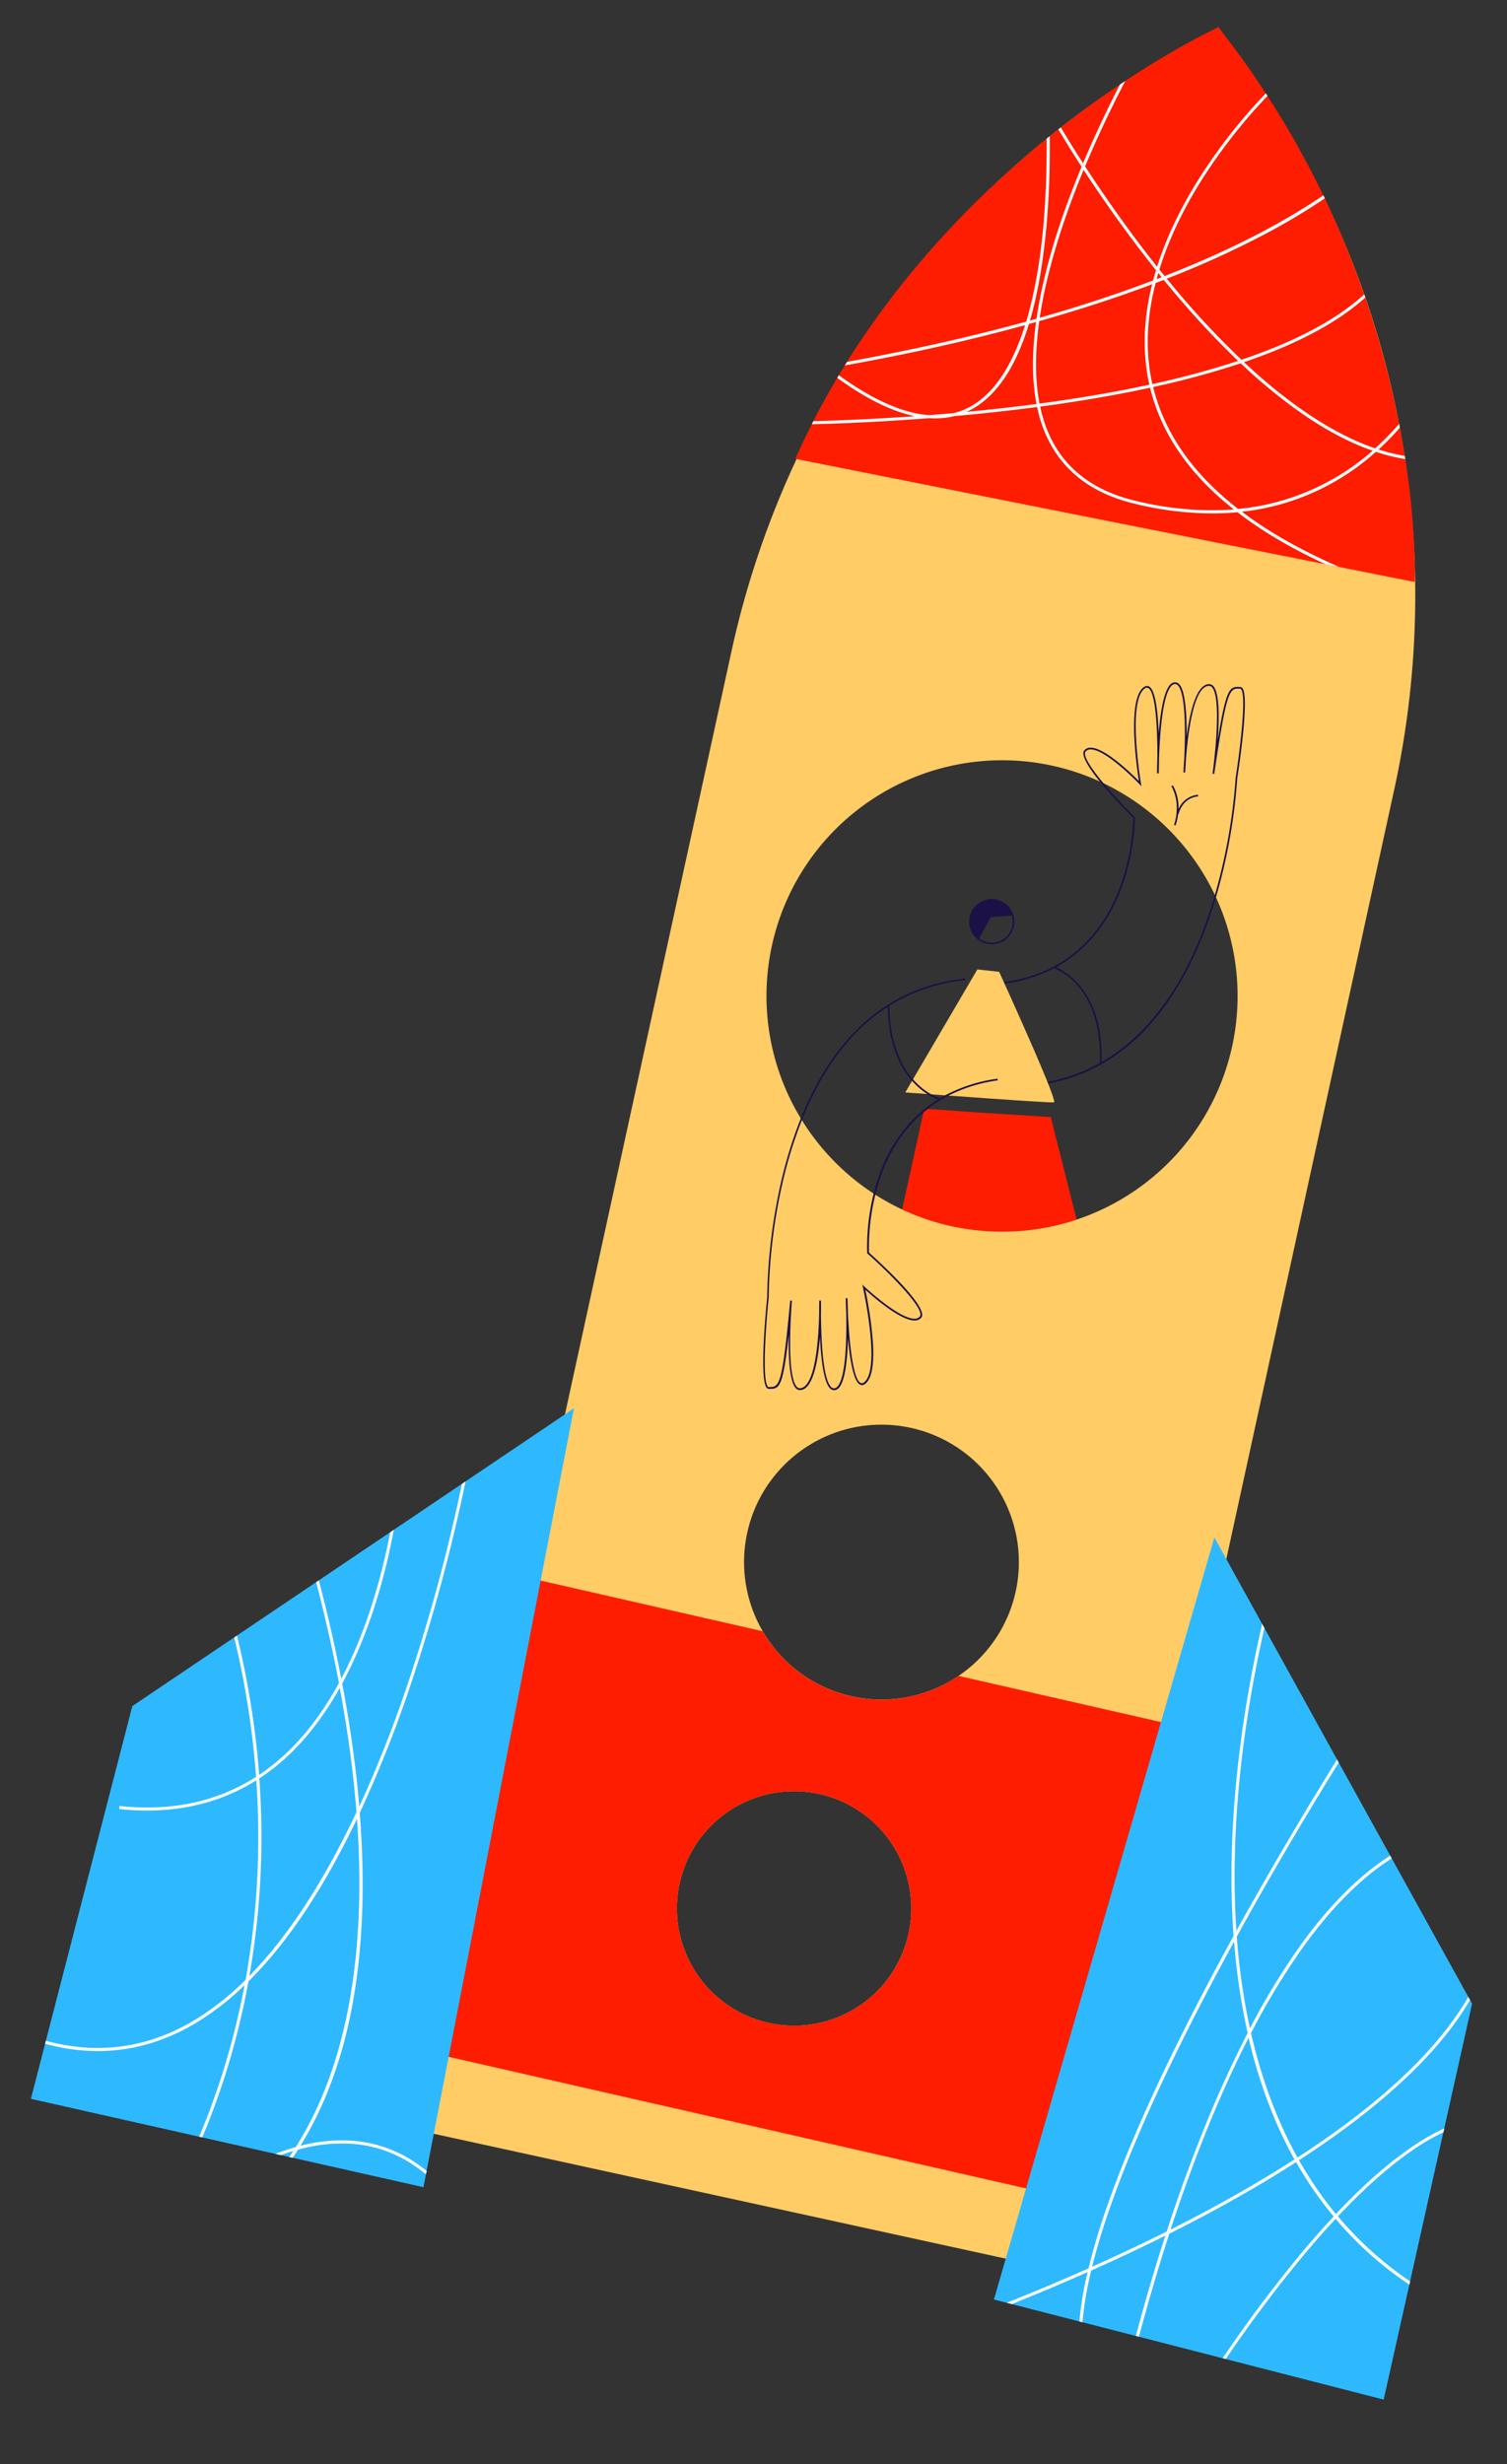 <svg id="Capa_1" data-name="Capa 1" xmlns="http://www.w3.org/2000/svg" viewBox="0 0 985.19 1610.38"><rect x="0" y="0" width="985.19" height="1610.38" fill="#333333" stroke="none"/><title>Mesa de trabajo 64</title><path d="M703.84,797a152.85,152.85,0,0,1-25.76,6.18,155.8,155.8,0,0,1-55.23-1.68,152.84,152.84,0,0,1-33.11-11.13l14-63.56.39-1.77.11-.51.48,0h0l1.65.12h0l30.73,2.21L686.94,730Z" fill="#fe1d00"/><path d="M924.92,370v-.13A591.91,591.91,0,0,0,918.55,300c-.11-.69-.2-1.38-.31-2.08q-1.43-9.24-3.14-18.42c-.16-.84-.31-1.67-.48-2.5q-1.27-6.74-2.73-13.45c-.28-1.31-.57-2.62-.86-3.93a594.31,594.31,0,0,0-18.44-65.18c-.23-.69-.47-1.37-.71-2.06l-.09-.24-.72-2c-.42-1.2-.85-2.41-1.29-3.62a595,595,0,0,0-23.88-56.71l-.94-1.95a595.61,595.61,0,0,0-36.74-64.67c-.37-.57-.74-1.14-1.13-1.71q-6-9.09-12.32-18L796.52,17.82l0,0L769.33,33q-17.43,9.74-34.06,20.55l-3.41,2.23q-19.77,13-38.33,27.53l-1.6,1.26c-1.89,1.48-3.77,3-5.64,4.48l-2,1.61A595.08,595.08,0,0,0,555.58,236.11l-1.44,2.3q-2.34,3.76-4.62,7.56c-.34.57-.69,1.14-1,1.72q-8.07,13.51-15.41,27.48c-.36.67-.72,1.35-1.07,2q-5.89,11.28-11.3,22.84a594.68,594.68,0,0,0-42.53,125.57L369.34,924.28,346,1031.14l-8.21,37.63-59.36,272-10.94,50.12,16.09,3.51L657.51,1476l42.4,9.25,101.78-466.37,109.84-503.2a594.45,594.45,0,0,0,13.68-124.54c0-.7,0-1.4,0-2.1Q925.22,379.53,924.92,370ZM519.13,1323.76a76.61,76.61,0,1,1,76.61-76.61A76.61,76.61,0,0,1,519.13,1323.76Zm107.52-228.58a89.83,89.83,0,1,1-68.21-162.41,90.75,90.75,0,0,1,17.8-1.76,89.82,89.82,0,0,1,50.41,164.17ZM703.84,797a152.85,152.85,0,0,1-25.76,6.18,155.8,155.8,0,0,1-55.23-1.68,152.75,152.75,0,0,1-50.72-20.86l-1-.64A154.69,154.69,0,0,1,524.21,732l-.72-1.17A154,154,0,0,1,719.06,510.75h0l2.35,1.1h0a154.6,154.6,0,0,1,72.8,73c.24.5.48,1,.71,1.52A154.1,154.1,0,0,1,703.84,797Z" fill="#fc6"/><path d="M769.43,1127.76,759,1125.37l-132.32-30.19A89.85,89.85,0,0,1,498.56,1066l-145.1-33.11-7.45-1.7-1.45-.33L276.12,1340.2l2.32.53,14.86,3.38,377.5,86,37.32,8.5L776.56,1132Zm-250.3,196a76.61,76.61,0,1,1,76.61-76.61A76.61,76.61,0,0,1,519.13,1323.76Z" fill="#fe1d00"/><path d="M812.24,449.71a1.86,1.86,0,0,0-1.35-.75c-6.84-.37-9.07-.49-14.79,34.65,1-14.08,1.18-30.49-2.82-35.13a3.66,3.66,0,0,0-2.78-1.39c-8.35-.06-12.6,18.1-14.72,34.07.07-13.81-.79-29.38-4.76-33.89a3.73,3.73,0,0,0-2.62-1.39,4.21,4.21,0,0,0-3.17,1.31c-4.44,4.22-6.64,18.62-7.73,32.05-.53-13.88-2.11-28.5-6.36-30.66-1.14-.58-2.38-.35-3.69.68-10.59,8.34-4.38,51.75-2.89,61.17-4.83-4.88-22.36-21.93-31.62-21.82a5.23,5.23,0,0,0-4,1.65c-2.69,2.95,2.87,11.58,10.1,20.49h0c8.49,10.46,19.31,21.3,21.79,23.76a142.91,142.91,0,0,1-10.56,50l-.35.81c-9.76,22.78-30.42,50.57-73.7,56.48q-2.68.36-5.49.62l.1,1.1q3-.27,5.88-.67a97.9,97.9,0,0,0,32.35-10.13c2.66,1,31.84,12.81,29.88,61.95h0A110.83,110.83,0,0,1,684.75,707a123.06,123.06,0,0,1-20.08,2.06l0,1.11a126.54,126.54,0,0,0,20.48-2.1c22.42-4.17,42.3-14.49,59.29-30.8,15.9-15.28,29.31-35.81,39.93-61.11,1.12-2.66,2.2-5.38,3.26-8.14,2.77-7.27,5.19-14.55,7.29-21.68a366.19,366.19,0,0,0,13.94-77.91C809.22,506.28,817.13,455.76,812.24,449.71Zm-4.45,58.61a367,367,0,0,1-13.56,76.5c-2.18,7.49-4.7,15.15-7.62,22.81-11.91,31.25-32.31,66.79-66.51,86.42h0c1.58-45.94-24-59.53-29.74-62,21.53-11.79,33.74-30.26,40.61-46.29a143.75,143.75,0,0,0,11-51.49v-.23l-.16-.16c-6.52-6.45-14.16-14.57-20.38-22h0c-8.12-9.75-13.86-18.4-11.64-20.84a4.12,4.12,0,0,1,3.17-1.3c10.11-.12,31.82,22.51,32,22.74l1.25,1.31-.31-1.78c-.09-.53-8.94-53.08,2.2-61.85a2.28,2.28,0,0,1,2.51-.56c5.08,2.58,6.07,28,6,45.29-.19,5.82-.2,9.94-.2,10.51h1.11c0-.55.15-4.33.19-9.7.48-14.79,2.19-41.91,8.27-47.69a3.11,3.11,0,0,1,2.35-1,2.67,2.67,0,0,1,1.84,1c5.27,6,4.71,34,4,48.28-.34,4.7-.46,7.94-.48,8.47l1.1.06c0-.48.27-3.65.49-8.28,1.17-15.73,4.83-48.41,15.14-48.33a2.57,2.57,0,0,1,2,1c6.92,8,.35,55.93.28,56.41l1.09.16c8.32-56.18,10-56.09,17-55.72a.79.79,0,0,1,.55.34C815.19,455.12,810.08,493.76,807.79,508.32Z" fill="#1b1147"/><path d="M770.45,528.77c.25-9.49-3.57-15.27-3.79-15.59l-.91.62c.07.1,6.67,10.14,1.76,25.27l1,.34A38.7,38.7,0,0,0,770.2,532l.23.06c3.16-11.29,12.37-11.59,12.76-11.6v-1.1A15.22,15.22,0,0,0,770.45,528.77Z" fill="#1b1147"/><path d="M689,720.38c-2.65.46-75.29-4.87-93.2-6.2l-4-.29,4-6.77L617,670.94l5-8.53,16.93-28.89,14.25,1.55s2.63,5.78,6.5,14.32c.87,2,1.82,4.05,2.81,6.27,4,8.87,8.71,19.49,13.08,29.55,1.61,3.72,3.18,7.37,4.64,10.83C686,709.65,690.05,720.19,689,720.38Z" fill="#fc6"/><path d="M651.39,587.85a14.78,14.78,0,1,0,11.42,17.51A14.77,14.77,0,0,0,651.39,587.85Zm10.34,17.28A13.69,13.69,0,0,1,649,616a14.32,14.32,0,0,1-3.45-.28,13.66,13.66,0,0,1-5.4-2.45h0l7.45-13.87,13.83-1.09h0A13.56,13.56,0,0,1,661.73,605.13Z" fill="#1b1147"/><path d="M652.13,704.92a101.91,101.91,0,0,0-34.26,10.89c-1.14.61-2.26,1.24-3.35,1.9-2.68-.83-32.53-11.12-33.09-60.44A115.28,115.28,0,0,1,631,640.55l-.12-1.09c-23.4,2.45-44.15,10.93-61.68,25.2h0c-21.37,17.4-35.87,41.79-45.68,66.18a287.07,287.07,0,0,0-14,46.65,363.39,363.39,0,0,0-8,70.64c-.23,2.16-5.48,53-.27,58.81a1.81,1.81,0,0,0,1.38.67c6.85,0,9.08,0,13-35.38-.27,14.12.42,30.52,4.67,34.94a3.61,3.61,0,0,0,2.84,1.24h0c8.33-.38,11.62-18.74,12.91-34.8.64,13.8,2.33,29.3,6.53,33.6a3.72,3.72,0,0,0,2.68,1.25h.17a4.26,4.26,0,0,0,2.93-1.47c4.21-4.45,5.66-19,6-32.41,1.26,13.83,3.6,28.35,8,30.28a2.82,2.82,0,0,0,2.36,0,5.08,5.08,0,0,0,1.29-.86c4.53-4,5.34-14.75,4.67-26.29h0a254.61,254.61,0,0,0-5-34.93c2,1.81,6,5.36,10.71,9,7.29,5.62,16.24,11.41,21.88,11.15h.14a5.26,5.26,0,0,0,3.88-1.86c3.58-4.38-10-19.34-21.27-30.4-6-5.86-11.23-10.62-12.91-12.12a143,143,0,0,1,4.16-37.92,124.44,124.44,0,0,1,4.07-13.4c4.89-13.29,13.24-28.4,27.51-40.43.85-.72,1.73-1.43,2.63-2.13h0A85.15,85.15,0,0,1,620,716a101.83,101.83,0,0,1,32.3-10ZM604.7,724.51h0l-.59.48c-15.11,12.32-23.87,28-28.93,41.82a128,128,0,0,0-4,13.14,142.51,142.51,0,0,0-4.26,38.85V819l.17.15c4.26,3.8,9,8.21,13.54,12.73,12.32,12.2,23.39,25.12,20.7,28.42a4.11,4.11,0,0,1-3.1,1.45h-.13c-5.4.24-14.34-5.66-21.56-11.27-6.36-4.94-11.39-9.66-11.5-9.76l-1.32-1.25.4,1.77c.08.34,5,22.63,5.52,40.66,0,0,0,0,0,0,.25,9.59-.77,18-4.47,21.2l-.23.19h0a2.11,2.11,0,0,1-2.23.5c-5.21-2.31-7.53-27.66-8.36-44.91-.11-5.83-.33-9.94-.36-10.51l-1.1,0c0,.56.08,4.34.32,9.71.3,14.8,0,42-5.75,48.05a3.19,3.19,0,0,1-2.3,1.13,2.64,2.64,0,0,1-1.89-.92c-5.59-5.71-6.49-33.7-6.59-48,.1-4.71.05-7.94,0-8.48h-1.1c0,.49-.08,3.66-.06,8.29-.33,15.77-2.28,48.6-12.57,49.07h0a2.57,2.57,0,0,1-2-.91c-7.33-7.64-3.28-55.84-3.24-56.32l-1.1-.1c-5.35,56.54-7,56.53-14.07,56.53a.73.73,0,0,1-.56-.31c-4.05-4.5-1-43.36.55-58a361.83,361.83,0,0,1,8-70.46A285.72,285.72,0,0,1,524.21,732c9.76-24.5,24.23-49,45.66-66.49l0,0,0,0A113.86,113.86,0,0,1,580.34,658c.77,46.07,27.06,58.33,32.94,60.5h0A84.63,84.63,0,0,0,604.7,724.51Z" fill="#1b1147"/><path d="M924.83,380.32l-49.38-9.81-8.79-1.75h0L520.71,300l-.79-.16q5.18-11.58,10.8-22.65c.34-.68.69-1.36,1-2q7.47-14.59,15.64-28.3c.34-.58.68-1.15,1-1.72q1.94-3.26,3.93-6.45h0c.46-.77.94-1.52,1.42-2.28C593,173.76,641.2,125.57,684.3,90.59l2-1.61c1.88-1.51,3.74-3,5.6-4.46.54-.43,1.07-.85,1.61-1.26,13.69-10.72,26.74-20.06,38.67-28.06h0l3.42-2.28c35.06-23.21,59.65-34.51,60.87-35.06l0,0q17,21.47,31,43.15l1.11,1.71a592.52,592.52,0,0,1,36.51,65c.31.65.62,1.29.94,1.94a605.74,605.74,0,0,1,23.67,56.86c.44,1.21.87,2.42,1.29,3.62l.72,2a2.25,2.25,0,0,0,.08.24c.24.69.48,1.38.71,2.06A621.29,621.29,0,0,1,911,259.61c.29,1.31.58,2.62.86,3.93q1.5,6.84,2.77,13.4c.17.84.33,1.67.48,2.5q1.83,9.6,3.22,18.49c.12.7.23,1.39.33,2.08a507.16,507.16,0,0,1,6.23,69.89V370C925,376.71,924.83,380.32,924.83,380.32Z" fill="#fe1d00"/><polygon points="375.2 920.32 353.45 1032.84 293.3 1344.11 283.58 1394.36 278.88 1418.63 278.45 1420.86 276.82 1429.31 191.28 1410.06 189.09 1409.57 183.59 1408.33 180 1407.52 132.19 1396.76 130.21 1396.32 20.2 1371.56 29.5 1335.57 29.98 1333.65 86.5 1114.93 153.04 1070.07 154.84 1068.86 206.63 1033.95 208.38 1032.77 255.04 1001.32 257.38 999.74 301.94 969.7 304.32 968.1 369.33 924.28 375.2 920.32" fill="#2eb9ff"/><polygon points="962.36 1309.43 944.16 1390.88 943.61 1393.34 921.81 1490.92 921.33 1493.06 904.56 1568.11 801.28 1541.6 799.23 1541.07 744.49 1527.01 742.54 1526.51 707.61 1517.55 705.66 1517.05 661.47 1505.7 658.18 1504.86 649.78 1502.7 657.51 1475.98 670.8 1430.07 758.97 1125.37 793.88 1004.72 801.7 1018.86 825.15 1061.28 825.15 1061.29 826.6 1063.9 874.08 1149.78 875.2 1151.79 908.84 1212.64 909.81 1214.39 959.87 1304.94 961 1306.98 962.36 1309.43" fill="#2eb9ff"/><path d="M918.36,297.93l-.12,0a119.39,119.39,0,0,1-17-4.2,177.13,177.13,0,0,0,13.88-14.22.1.1,0,0,0,0-.05c-.15-.83-.31-1.66-.48-2.5l0,.05A174.75,174.75,0,0,1,899,293c-30-10.24-59.52-31.75-85.79-56.33,1.49-.5,3-1,4.43-1.53,32.57-11.49,57.64-25.12,74.9-40.7h0c-.23-.69-.47-1.37-.71-2.06h0C874.81,208,849.75,221.7,817,233.24q-2.67.94-5.42,1.86a555.78,555.78,0,0,1-43.67-46.74c-1.74-2.08-3.47-4.16-5.17-6.25a613.37,613.37,0,0,0,65.64-29.88,419.51,419.51,0,0,0,37.5-22.47l.21-.15c-.32-.65-.63-1.29-.94-1.94l-.21.14c-31,21-67.14,38.35-103.59,52.6q-1.73-2.11-3.43-4.25c6.55-21.14,16.43-40.35,26-55.9a353.13,353.13,0,0,1,44.25-57.12l.44-.46L827.55,61l-.46.46a355.69,355.69,0,0,0-44.8,57.74c-9.48,15.36-19.24,34.28-25.85,55.11-18.77-23.61-34.87-46.78-47.08-65.58,9-21.49,18.39-40.68,25.91-55.14l.33-.65-3.42,2.28h0l-.31.59c-7.09,13.79-15.6,31.37-23.82,50.88-5.82-9-10.7-16.94-14.51-23.35l0-.06c-.54.41-1.07.83-1.61,1.26a.21.21,0,0,0,0,.06c4,6.69,9.06,15,15.15,24.37-1.63,3.93-3.26,7.94-4.85,12-10.14,25.85-20.21,57-24.61,87.32l-3.78,1.06-.51.14q7.68-26.34,10.91-63.27c1.81-20.78,2.2-40.88,2-57.14V89l-2,1.61v.08c.11,15.91-.31,35.32-2,55.35-1.78,20.44-5.15,43.44-11.37,64.12h0c-42.14,11.6-82.48,20-115.3,26l-1.8.33c-.48.76-1,1.51-1.42,2.28l1.78-.31c32.87-5.89,73.51-14.34,116-26-7.4,23.57-18.66,43.8-35.72,53.22a45.44,45.44,0,0,1-10.8,4.27h0q-8.25.73-16.16,1.35h0q-25.12-1.74-58-25.29l-1.09-.79c-.35.57-.69,1.14-1,1.72l1.09.79q27.32,19.6,49.63,24.26c-26.19,1.86-48.81,2.77-65,3.22l-1.32,0c-.35.67-.7,1.35-1,2l1.29,0c18.17-.49,44.72-1.57,75.46-3.94h0c1.33.09,2.66.14,4,.14A51.34,51.34,0,0,0,624,271.89h0c17.21-1.53,35.41-3.46,54-5.92a93.13,93.13,0,0,0,5.08,16.56c9.91,23.78,29.29,39.38,57.6,46.36a216.13,216.13,0,0,0,51.68,6.62q8.46,0,16.64-.77,24.1,18.56,57.65,34h0l8.79,1.75q-37.29-16.23-63.56-36.07a160.27,160.27,0,0,0,24.38-4.62,156.36,156.36,0,0,0,62.94-34.3l.27-.24A122.46,122.46,0,0,0,918.55,300a.36.36,0,0,0,.14,0C918.59,299.32,918.48,298.63,918.36,297.93ZM768.53,192.17a554.25,554.25,0,0,0,40.88,43.66A561,561,0,0,1,753.35,251c-5.1-22.54-3.29-45.09,2.11-66.06,1.79-.67,3.57-1.36,5.34-2Q764.6,187.52,768.53,192.17ZM751.4,251.39q-31.86,6.9-69.23,12l-2.6.35c-3.22-16.56-2.82-35-.17-53.9q39.42-11.16,73.78-24.06C748,206.63,746.34,229,751.4,251.39Zm8-70.23c-1.1.44-2.2.86-3.3,1.27.36-1.33.74-2.65,1.13-4C758,179.37,758.68,180.26,759.41,181.16Zm-55.33-59.45c1.42-3.62,2.87-7.2,4.32-10.72,12.32,18.9,28.48,42,47.33,65.59,0,0,0,0,0,0q-1,3.33-1.92,6.72c-25.23,9.56-50.45,17.64-74.1,24.36C684.16,177.84,694.09,147.19,704.08,121.71Zm-72.2,147.45q1.8-.81,3.54-1.77c16.25-9,28.69-27.61,37.23-55.66l1.7-.47,3-.83c-2.57,18.73-2.91,37.08.28,53.58C662,266.07,646.61,267.76,631.88,269.16Zm160,64.28A211.83,211.83,0,0,1,741.15,327c-27.66-6.82-46.58-22-56.23-45.19A90.42,90.42,0,0,1,680,265.71l2.43-.33q37.43-5.11,69.45-12c0,.21.1.43.15.64q11.07,44.45,54.54,78.87Q799.47,333.44,791.93,333.44Zm17.53-.86Q765.17,298.22,754,253.5c-.05-.2-.1-.39-.14-.59a562,562,0,0,0,57.25-15.51,346.59,346.59,0,0,0,39.45,32.43q24.18,16.85,46.79,24.71A154.82,154.82,0,0,1,809.46,332.58Z" fill="#fff"/><polygon points="683.66 65.44 683.66 65.48 683.69 65.44 683.66 65.44" fill="#fff"/><path d="M196.36,1402.26c16.42-26.5,27.93-58,34.41-94.38s8-77.7,4.39-123.18a794.6,794.6,0,0,0,31.44-78.33A1156.85,1156.85,0,0,0,304.33,968.1L302,969.7a1152.6,1152.6,0,0,1-37.24,136,794.77,794.77,0,0,1-29.89,74.82q-1.95-23.22-5.65-47.84-2.47-16.53-5.53-32.52c15-27.67,24.3-57.8,30-82.5,1.42-6.15,2.66-12.15,3.75-17.93l-2.34,1.58c-1,5.15-2.11,10.47-3.36,15.9-5.52,23.93-14.43,53-28.64,79.85-4.39-22.77-9.46-44.44-14.66-64.3l-1.75,1.18c5.3,20.32,10.47,42.55,14.91,65.9-10,18.33-22.51,35.52-38.16,49.24a134,134,0,0,1-14,10.77,567.52,567.52,0,0,0-14.52-91l-1.8,1.21a563.69,563.69,0,0,1,14.28,91.11c-25.46,16.28-55.4,22.68-89.28,19l-.21,2a170.16,170.16,0,0,0,18.25,1c26.56,0,50.45-6.62,71.4-19.77a529.83,529.83,0,0,1-7,130.39,179.3,179.3,0,0,1-32.28,25.68C97.51,1338.31,64.48,1343,30,1333.65l-.49,1.92a130,130,0,0,0,34.43,4.77c22.65,0,44.52-6.38,65.34-19.11a179.31,179.31,0,0,0,30.6-23.94c-1.88,10-4,19.46-6.15,28.23a481.68,481.68,0,0,1-23.51,70.8l2,.44a480.93,480.93,0,0,0,23.45-70.67q3.86-15.49,6.75-31.26c17.11-16.94,33.47-38.58,48.92-64.71q11.37-19.23,22.06-41.65c5.19,73-1.5,153.57-40,214.59-4.56,1.28-9,2.78-13.38,4.46l3.59.81q4-1.49,8.15-2.71c-.86,1.33-1.74,2.64-2.64,4l2.19.49q1.78-2.62,3.51-5.32a103.81,103.81,0,0,1,36.34-3.76c17.39,1.49,33.22,8.16,47.32,19.88l.43-2.23c-14.2-11.57-30.12-18.14-47.59-19.65A105.18,105.18,0,0,0,196.36,1402.26ZM163,1291.3a523.36,523.36,0,0,0,7.78-102q-.28-13.54-1.26-27.13a134,134,0,0,0,15.17-11.54c15.23-13.35,27.51-29.94,37.42-47.65,1.83,9.85,3.54,19.88,5.06,30,2.45,16.35,4.51,33.58,5.87,51.29C214.39,1223.88,191.12,1262.63,163,1291.3Z" fill="#fff"/><path d="M873.32,1446.84a245.25,245.25,0,0,1-24.13-35.18c33.49-21.69,60.75-43.51,81.41-65.2q18.89-19.82,30.4-39.48l-1.13-2q-11.49,19.95-30.71,40.13c-20.53,21.56-47.65,43.26-80.94,64.84-14.28-25.68-24-53.37-30.37-81.34a457.66,457.66,0,0,1,34.41-56.73c18.51-25.66,37.77-44.87,57.55-57.45l-1-1.75c-20,12.71-39.51,32.12-58.2,58a454.76,454.76,0,0,0-33.47,54.88,431,431,0,0,1-8.62-60c24.2-44,48.37-84.23,66.64-113.73l-1.11-2c-18,29-41.81,68.66-65.79,112-.95-14-1.28-27.78-1.15-41,.58-60.88,10.6-118,19.46-156.95l-1.45-2.61c-9,39.1-19.41,97.33-20,159.49q-.23,22.89,1.33,44.36-5.7,10.35-11.37,20.94c-30.75,57.47-54,107.77-69.1,149.5a455.56,455.56,0,0,0-14.39,46.79c-19.28,8.58-37.42,16.12-53.43,22.49l3.29.84c15-6,31.79-13,49.56-20.89a225.93,225.93,0,0,0-5.37,32.24l2,.5a224.86,224.86,0,0,1,5.72-33.75c15.61-7,31.94-14.59,48.5-22.84-8,24.67-14.43,47.25-19.29,65.55l2,.5c5-18.72,11.59-42,19.85-67.31,10.94-5.48,22-11.23,32.92-17.22q26.9-14.71,50-29.56a242.08,242.08,0,0,0,24.55,35.56q-9.64,10.3-19.63,22.15a867.35,867.35,0,0,0-52.93,70.44l2,.53a868.08,868.08,0,0,1,52.41-69.68q9.87-11.72,19.39-21.9a232.31,232.31,0,0,0,48.25,43l.48-2.14a228.43,228.43,0,0,1-47.2-42.53c17.14-18.18,33.38-32.6,48.49-43a147.52,147.52,0,0,1,20.51-12l.55-2.46a147.7,147.7,0,0,0-22.2,12.84C906.8,1414.19,890.5,1428.64,873.32,1446.84Zm-110.64,11.47c-16.63,8.32-33.06,16-48.76,23a456,456,0,0,1,14-45.07c15.06-41.64,38.27-91.85,69-149.23q4.93-9.21,9.89-18.26a426.88,426.88,0,0,0,8.83,59.83,755.94,755.94,0,0,0-31.22,69.32C776.19,1418.57,769,1439,762.68,1458.31Zm33.65-17.59c-10.36,5.67-20.77,11.11-31.12,16.32,6.13-18.67,13.14-38.45,21-58.38q14.47-36.62,30.06-67A321,321,0,0,0,834.76,1388q5.28,12,11.49,23.17Q823.21,1426,796.33,1440.72Z" fill="#fff"/></svg>
